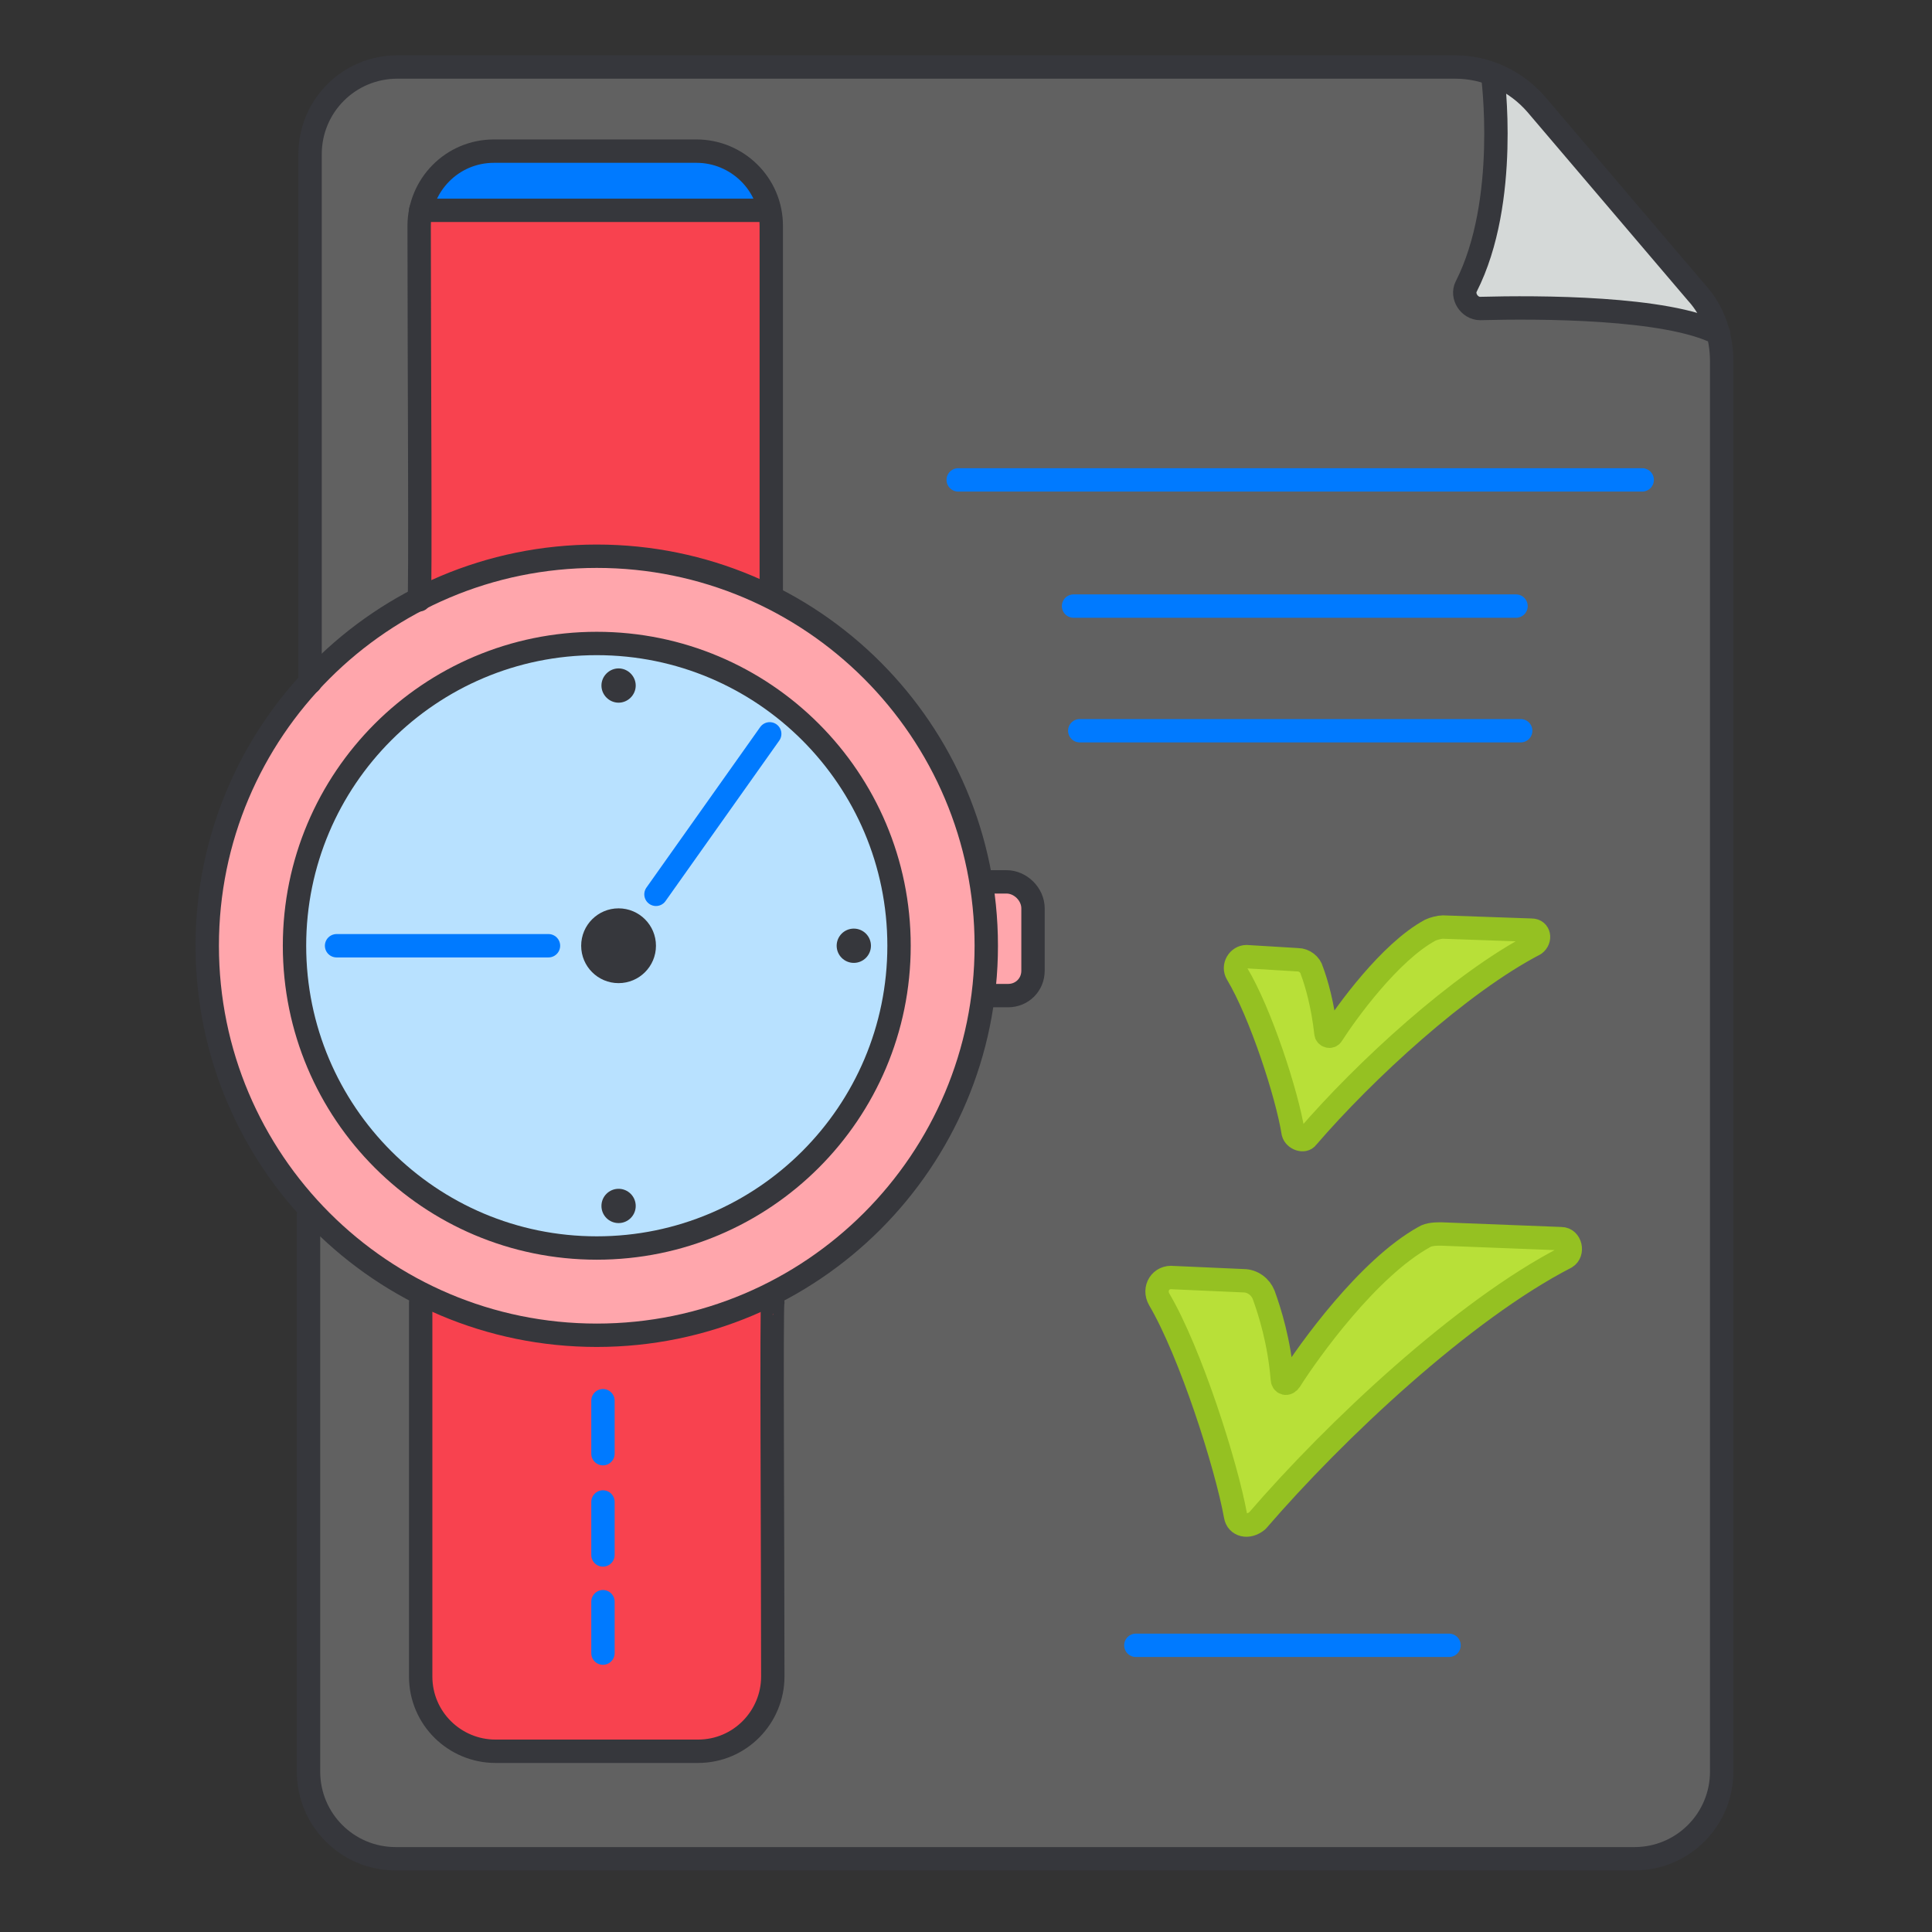<svg width="124" height="124" viewBox="0 0 124 124" fill="none" xmlns="http://www.w3.org/2000/svg">
<rect x="0" y="0" width="124" height="124" fill="#333333" stroke="none"/>
<path opacity="0.23" d="M105.602 119.2H24.902C22.202 119.2 19.902 117 19.902 114.2V9.2C19.902 6.5 22.102 4.2 24.902 4.2L94.702 4.3C97.402 4.3 110.602 19.4 110.602 22.2V114.1C110.502 117 108.302 119.2 105.602 119.2Z" fill="white"/>
<path d="M61.302 56.4L65.702 56.6L66.302 60L66.102 63.2L65.102 64.2C65.102 64.2 61.802 64.1 61.802 64C61.802 63.9 60.402 59.8 60.402 59.8" fill="#FFA6AC"/>
<path d="M95.8 5.3C95.8 5.3 96.3 13.8 94.3 18.7C94.3 18.7 93.1 19.7 95.5 19.7C97.9 19.7 108.1 19.7 109.9 21C111.7 22.3 110.2 21 110.2 21C110.2 21 108.7 17.6 101.2 9.6C101.1 9.7 97.3 4.6 95.8 5.3Z" fill="#D5D9D8"/>
<path d="M49.402 38.9H26.902V13.7C26.902 11.8 28.502 10.2 30.402 10.2H45.902C47.802 10.2 49.402 11.8 49.402 13.7V38.9Z" fill="#F8424F"/>
<path d="M49.702 83.1L49.602 108.5C49.602 110.5 48.002 112 46.102 112L30.602 111.9C28.702 111.9 27.102 110.3 27.102 108.3L27.202 82.9" fill="#F8424F"/>
<path d="M27.102 13.4L49.302 13.5C49.302 13.5 49.402 10.9 45.102 9.8H31.202C31.302 9.7 28.002 10.3 27.102 13.4Z" fill="#007AFF"/>
<path d="M83 72.7C82.6 70.2 80.9 65 79.4 62.5C79.1 62 79.5 61.4 80 61.4L83.3 61.6C83.7 61.6 84.1 61.9 84.2 62.3C84.5 63.1 84.9 64.5 85.1 66.3C85.1 66.5 85.4 66.6 85.5 66.4C86.4 65 89.2 61.1 91.8 59.7C92 59.6 92.4 59.5 92.6 59.5L98.3 59.7C98.8 59.7 98.9 60.3 98.5 60.6C93.7 63.1 87.6 68.7 83.9 73C83.7 73.3 83.1 73.1 83 72.7Z" fill="#B8E038" stroke="#95C122" stroke-width="1.5" stroke-miterlimit="10" stroke-linecap="round" stroke-linejoin="round"/>
<path d="M79.302 97.3C78.703 94 76.403 86.8 74.403 83.4C74.002 82.7 74.502 81.9 75.302 82L79.802 82.2C80.403 82.2 80.903 82.6 81.103 83.1C81.502 84.2 82.103 86.1 82.302 88.5C82.302 88.8 82.603 88.9 82.802 88.6C84.002 86.7 87.802 81.4 91.403 79.4C91.703 79.2 92.203 79.2 92.502 79.2L100.202 79.5C100.802 79.5 101.002 80.4 100.502 80.7C93.903 84.1 85.703 91.8 80.703 97.6C80.103 98.1 79.403 97.9 79.302 97.3Z" fill="#B8E038" stroke="#95C122" stroke-width="1.5" stroke-miterlimit="10" stroke-linecap="round" stroke-linejoin="round"/>
<path d="M72.902 105.6H93.002" stroke="#007AFF" stroke-width="1.5" stroke-miterlimit="10" stroke-linecap="round" stroke-linejoin="round"/>
<path d="M61.5 30.8H105.4" stroke="#007AFF" stroke-width="1.5" stroke-miterlimit="10" stroke-linecap="round" stroke-linejoin="round"/>
<path d="M68.902 38.9H97.302" stroke="#007AFF" stroke-width="1.5" stroke-miterlimit="10" stroke-linecap="round" stroke-linejoin="round"/>
<path d="M69.301 46.9H97.601" stroke="#007AFF" stroke-width="1.5" stroke-miterlimit="10" stroke-linecap="round" stroke-linejoin="round"/>
<path d="M38.301 85.7C52.108 85.7 63.301 74.507 63.301 60.7C63.301 46.893 52.108 35.7 38.301 35.7C24.494 35.7 13.301 46.893 13.301 60.7C13.301 74.507 24.494 85.7 38.301 85.7Z" fill="#FFA6AC" stroke="#36373C" stroke-width="1.5" stroke-miterlimit="10" stroke-linecap="round" stroke-linejoin="round"/>
<path d="M38.302 80.1C49.017 80.1 57.702 71.415 57.702 60.7C57.702 49.986 49.017 41.3 38.302 41.3C27.588 41.3 18.902 49.986 18.902 60.7C18.902 71.415 27.588 80.1 38.302 80.1Z" fill="#B8E1FF" stroke="#36373C" stroke-width="1.5" stroke-miterlimit="10" stroke-linecap="round" stroke-linejoin="round"/>
<path d="M63.301 56.6H64.601C65.501 56.6 66.301 57.4 66.301 58.3V62.3C66.301 63.2 65.601 63.9 64.701 63.9H63.501" stroke="#36373C" stroke-width="1.5" stroke-miterlimit="10" stroke-linecap="round" stroke-linejoin="round"/>
<path d="M26.902 38.5C27.002 38.5 26.902 22.7 26.902 14.5C26.902 11.9 29.002 9.7 31.702 9.7H44.702C47.302 9.7 49.502 11.8 49.502 14.5V38.3" stroke="#36373C" stroke-width="1.5" stroke-miterlimit="10" stroke-linecap="round" stroke-linejoin="round"/>
<path d="M49.6 83.6C49.5 83.6 49.6 99.4 49.6 107.6C49.6 110.2 47.5 112.4 44.8 112.4H31.8C29.2 112.4 27 110.3 27 107.6V83.6" stroke="#36373C" stroke-width="1.5" stroke-miterlimit="10" stroke-linecap="round" stroke-linejoin="round"/>
<path d="M27 13.5H49.1" stroke="#36373C" stroke-width="1.5" stroke-miterlimit="10" stroke-linecap="round" stroke-linejoin="round"/>
<path d="M39.701 63.1C41.026 63.1 42.101 62.026 42.101 60.7C42.101 59.375 41.026 58.3 39.701 58.3C38.375 58.3 37.301 59.375 37.301 60.7C37.301 62.026 38.375 63.1 39.701 63.1Z" fill="#36373C"/>
<path d="M35.202 60.7H21.602" stroke="#007AFF" stroke-width="1.5" stroke-miterlimit="10" stroke-linecap="round" stroke-linejoin="round"/>
<path d="M42.102 57.4L49.402 47.1" stroke="#007AFF" stroke-width="1.5" stroke-miterlimit="10" stroke-linecap="round" stroke-linejoin="round"/>
<path d="M40.802 44C40.802 44.6 40.302 45.1 39.702 45.1C39.102 45.1 38.602 44.6 38.602 44C38.602 43.4 39.102 42.9 39.702 42.9C40.302 42.9 40.802 43.4 40.802 44Z" fill="#36373C"/>
<path d="M39.702 78.5C40.309 78.5 40.802 78.008 40.802 77.4C40.802 76.793 40.309 76.3 39.702 76.3C39.094 76.3 38.602 76.793 38.602 77.4C38.602 78.008 39.094 78.5 39.702 78.5Z" fill="#36373C"/>
<path d="M54.799 61.8C55.407 61.8 55.899 61.308 55.899 60.7C55.899 60.093 55.407 59.6 54.799 59.6C54.192 59.6 53.699 60.093 53.699 60.7C53.699 61.308 54.192 61.8 54.799 61.8Z" fill="#36373C"/>
<path d="M19.901 43.8V9.9C19.901 6.8 22.401 4.3 25.501 4.3H93.401C95.401 4.3 97.301 5.2 98.601 6.7L108.901 18.8C110.001 20 110.501 21.6 110.501 23.2V113.7C110.501 116.8 108.001 119.3 104.901 119.3H25.401C22.301 119.3 19.801 116.8 19.801 113.7V78" stroke="#36373C" stroke-width="1.5" stroke-miterlimit="10" stroke-linecap="round" stroke-linejoin="round"/>
<path d="M95.8 4.8C95.8 4.8 96.9 12.9 94.1 18.4C93.8 19 94.301 19.8 95.001 19.8C98.701 19.7 107.001 19.7 110.301 21.4" stroke="#36373C" stroke-width="1.5" stroke-miterlimit="10" stroke-linecap="round" stroke-linejoin="round"/>
<path d="M38.699 89.9V93.3" stroke="#007AFF" stroke-width="1.5" stroke-miterlimit="10" stroke-linecap="round" stroke-linejoin="round"/>
<path d="M38.699 96.4V99.8" stroke="#007AFF" stroke-width="1.5" stroke-miterlimit="10" stroke-linecap="round" stroke-linejoin="round"/>
<path d="M38.699 102.8V106.1" stroke="#007AFF" stroke-width="1.5" stroke-miterlimit="10" stroke-linecap="round" stroke-linejoin="round"/>
</svg>
